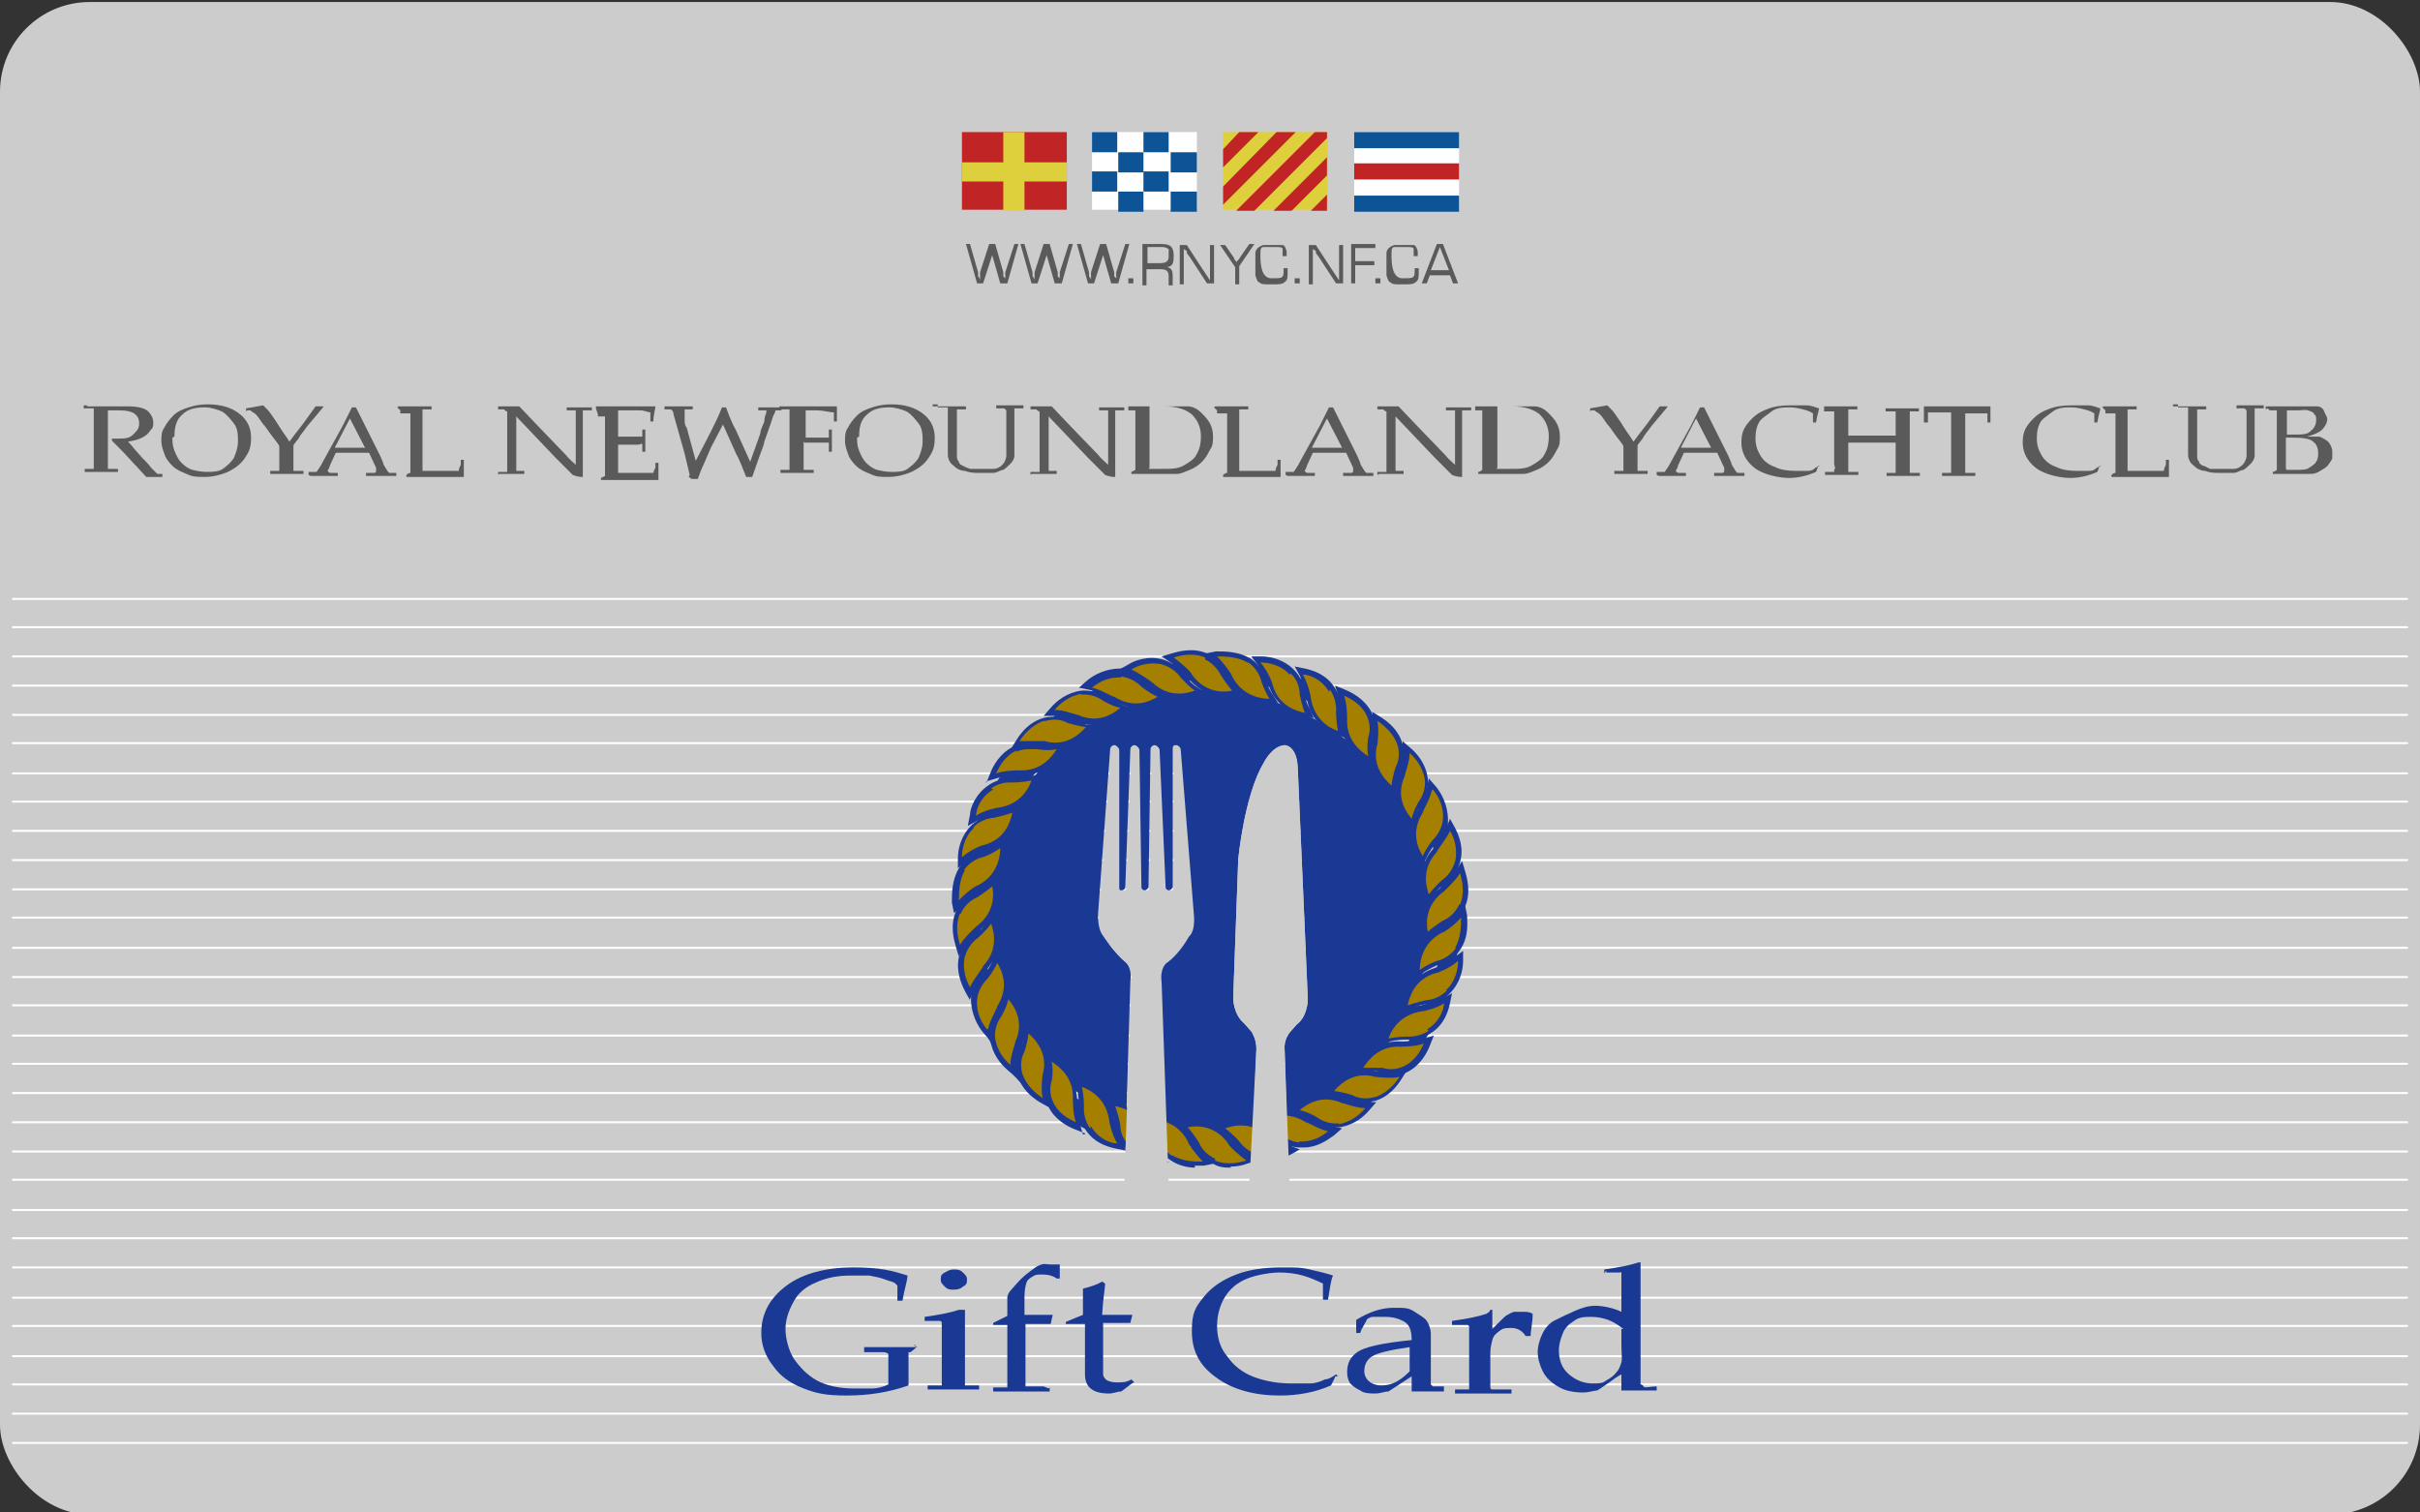 <?xml version="1.0" encoding="UTF-8"?>
<svg id="Layer_1" xmlns="http://www.w3.org/2000/svg" version="1.1" viewBox="0 0 240 150">
  <rect x="0" y="0" width="240" height="150" fill="#333333" stroke="none"/>
  <!-- Generator: Adobe Illustrator 29.8.2, SVG Export Plug-In . SVG Version: 2.1.1 Build 3)  -->
  <defs>
    <style>
      .st0 {
        fill: #5a5a5a;
      }

      .st1 {
        fill: #ded03c;
      }

      .st2 {
        fill: #1a3995;
      }

      .st3 {
        fill: #fff;
      }

      .st4 {
        fill: none;
      }

      .st5 {
        fill: #1b3994;
      }

      .st6 {
        fill: #a57f00;
      }

      .st7 {
        fill: #c02425;
      }

      .st8 {
        fill: #ccc;
      }

      .st9 {
        fill: #0d5496;
      }
    </style>
  </defs>
  <rect class="st8" y=".2" width="240" height="150" rx="8.9" ry="8.9"/>
  <rect class="st4" x="1.2" y=".2" width="237.6" height="149.6" rx="8.8" ry="8.8"/>
  <g>
    <path class="st0" d="M8.7,40.3h4c1,0,1.7.2,2,.5s.5.7.5,1.1,0,.5-.3.8c-.2.3-.4.5-.8.7s-.8.3-1.4.4c0,0,.3.3.6.7l.8.9c.3.3.6.6.9,1,.3.3.5.5.6.6h.5v.3h-1.6c-.3-.3-.7-.8-1.3-1.4-.7-.8-1.4-1.5-2.1-2.2v-.2h.5c.7,0,1.2,0,1.6-.4s.6-.6.6-1.1-.2-.8-.5-1-.8-.3-1.4-.3-.8,0-1.2,0v5.8h1v.3h-3.3v-.3h.9v-.2c0,0,0-.3,0-.7v-5.1h-1v-.3h.3Z"/>
    <path class="st0" d="M16,43.8c0-.5,0-1,.3-1.4.2-.4.5-.8.9-1.2s.9-.6,1.5-.8,1.2-.3,1.9-.3c1.3,0,2.3.3,3.1.9.8.6,1.2,1.4,1.2,2.4s-.2,1.4-.6,2-.9,1-1.7,1.4c-.7.3-1.5.5-2.3.5s-1.2,0-1.8-.3c-.5-.2-1-.4-1.4-.8s-.7-.8-.8-1.2c-.2-.5-.3-.9-.3-1.3ZM17.1,43.4c0,.4,0,.8.2,1.3s.4.9.7,1.2.7.6,1.1.7.9.2,1.4.2,1.2,0,1.6-.3.8-.6,1.1-1.1c.2-.5.4-1,.4-1.6s0-1.3-.4-1.8-.7-.9-1.2-1.2c-.5-.2-1.1-.4-1.7-.4-1,0-1.7.2-2.2.7-.6.5-.8,1.2-.8,2.2h0Z"/>
    <path class="st0" d="M24.4,40.8h0v-.3h0l1.7-.3c0,0,.2.2.3.3s.3.3.5.6.5.7.8,1.2.7,1,1,1.5l.6-.8.7-.9,1.3-1.8h.8c-.2.3-.5.6-.9,1.1s-.7.8-.9,1.1-.5.6-.7,1c-.3.4-.5.6-.5.7v2.5h1v.3h-3.3v-.3h.9v-2.4c0-.2-.4-.6-.9-1.3l-.5-.7c-.2-.2-.4-.5-.6-.8s-.4-.5-.6-.6-.2-.2-.3-.2h-.6.3Z"/>
    <path class="st0" d="M30.6,47.1h0v-.3h.6c0,0,.2,0,.2,0s.2-.3.4-.6l.6-1.1,1.6-2.9c.3-.6.6-1.2.9-1.8h.4l2.4,4.8.3.7c0,.2.2.4.3.6s.2.3.3.4h.7v.3h-3v-.3h.8c0,0,.2,0,.2-.2v-.3l-.7-1.5h-3.3l-.6,1.3c0,.2-.2.4-.2.5s0,0,.2.2h.8v.3h-2.7ZM33.3,44.4h2.9l-1.5-2.9-1.5,2.9Z"/>
    <path class="st0" d="M39.5,40.3h3.3v.3h-.9s0,0,0,.3v5.8h2.9c.2,0,.5,0,.7,0,0,0,0-.3.2-.6,0-.3,0-.5,0-.5h.3v1.7h-5.7v-.2h0c.2-.2.4-.2.4-.2v-5.9h-1v-.3l-.3-.3Z"/>
    <path class="st0" d="M49.4,47.1h0v-.3h.9v-5.6c0-.2,0-.3,0-.4,0,0-.2,0-.3-.2h-.6v-.3h2.1l1.9,2,2.7,2.8c.3.4.7.7,1,1v-5.2c0,0,0-.2,0-.2h-.9v-.3h2.5v.3h-.6c0,0-.2,0-.3,0v6.6c-.2,0-.5,0-1-.2l-.4-.4-1.3-1.3-3.9-4.1v5.4h.8v.3h-1c-.5,0-1.1,0-1.5,0Z"/>
    <path class="st0" d="M59.1,40.3h5.9c0,.3-.2.8-.2,1.5h-.3v-.9c-.2,0-.6-.2-1-.2h-2.2v2.6h2.4v-.7h.3v2.2h-.3v-.7h0c0-.2-.2,0-.4,0h-2v2.8h2.8c.2,0,.5,0,.7,0,0,0,0-.2.2-.5,0-.3,0-.4,0-.5h.3c0,.2,0,.4,0,.8v.9h-5.7v-.2h0l.4-.2v-5.9h0q0,0,0,0h-.7v-.2l-.2-.6Z"/>
    <path class="st0" d="M68.4,47.1l-.5-2.1-1.1-3.9c0-.3-.2-.5-.3-.5s-.3,0-.6,0h0v-.3h2.8v.3h-.8s0,0,0,.2,0,.3,0,.7c0,.4,0,.7.2.9l.9,3.3,1.5-2.9c.4-.8.8-1.6,1.1-2.4h.4c.3.8.6,1.6,1,2.3l1.4,3.1,1-2.8c0-.3.2-.7.4-1.2,0-.5.2-.8.2-.9s0,0,0-.2h-.8v-.3h2.3v.3h-.4s0,0-.2,0c0,0,0,.2-.2.5l-.3.9-.6,1.7c0,.2-.2.7-.5,1.5l-.7,2h-.6c-.4-1-.7-1.8-1-2.3l-1.3-2.9-1.2,2.3-.6,1.4c-.2.4-.3.7-.4.9l-.3.8h-.6l-.3-.2Z"/>
    <path class="st0" d="M79.7,43.8v2.8h1v.3h-3.3v-.3h.9v-.2c0,0,0-.3,0-.7v-5.1h-1v-.3h5.7c0,.2,0,.4,0,.6v.9h-.3v-.9c-.4,0-1-.2-1.7-.2h-1.1v2.7h2.3v-.8h.3v2.2h-.3v-.9s0,0,0,0h-2.4Z"/>
    <path class="st0" d="M83.8,43.8c0-.5,0-1,.3-1.4.2-.4.5-.8.9-1.2s.9-.6,1.5-.8,1.2-.3,1.9-.3c1.3,0,2.3.3,3.1.9.8.6,1.2,1.4,1.2,2.4s-.2,1.4-.6,2-.9,1-1.7,1.4c-.7.3-1.5.5-2.3.5s-1.2,0-1.8-.3c-.5-.2-1-.4-1.4-.8s-.7-.8-.8-1.2c-.2-.5-.3-.9-.3-1.3ZM85,43.4c0,.4,0,.8.2,1.3s.4.9.7,1.2.7.6,1.1.7.9.2,1.4.2,1.2,0,1.6-.3.8-.6,1.1-1.1c.2-.5.4-1,.4-1.6s0-1.3-.4-1.8-.7-.9-1.2-1.2c-.5-.2-1.1-.4-1.7-.4-1,0-1.7.2-2.2.7-.6.5-.8,1.2-.8,2.2h0Z"/>
    <path class="st0" d="M92.5,40.3h3.3v.3h-.9s0,0,0,.3v4.3c0,.2,0,.4.2.6,0,.2.2.3.4.4s.4.2.7.3c.3,0,.7,0,1.1,0s.8,0,1.2,0c.4,0,.7-.2.9-.4.2-.2.3-.4.4-.8v-4.6c0,0,0,0-.2-.2h-.8v-.3h2.7v.3h-.9v.2c0,0,0,.3,0,.6v3.9c0,.3-.2.6-.4.8-.2.2-.4.4-.7.6-.3,0-.6.3-1,.3s-.8,0-1.3,0-1,0-1.5-.2c-.4,0-.8-.2-1-.4s-.4-.3-.5-.5-.2-.4-.2-.7v-4.7h-1v-.3h-.5Z"/>
    <path class="st0" d="M102.2,47.1h0v-.3h.9v-5.6c0-.2,0-.3,0-.4,0,0-.2,0-.3-.2h-.6v-.3h2.1l1.9,2,2.7,2.8c.3.4.7.7,1,1v-5.2c0,0,0-.2,0-.2h-.9v-.3h2.5v.3h-.6c0,0-.2,0-.3,0v6.6c-.2,0-.5,0-1-.2l-.4-.4-1.3-1.3-3.9-4.1v5.4h.8v.3h-1c-.5,0-1.1,0-1.5,0Z"/>
    <path class="st0" d="M111.8,40.3h4.1c.8,0,1.4,0,1.9,0s1,.3,1.3.6.7.7.9,1.1.3.8.3,1.3,0,.9-.3,1.3c-.2.4-.4.8-.8,1.2-.3.3-.7.6-1.2.8s-.9.4-1.3.4-.9,0-1.3,0h-3.2v-.2h0l.4-.2v-5.9h0q0,0,0,0h-.7v-.4ZM113.9,46.5h1.4c.9,0,1.6,0,2.2-.4.5-.3,1-.6,1.2-1.1.3-.5.4-1.1.4-1.7,0-.9-.3-1.6-.9-2.2-.6-.5-1.5-.8-2.7-.8h-1.5v6.1Z"/>
    <path class="st0" d="M120.5,40.3h3.3v.3h-.9s0,0,0,.3v5.8h2.9c.2,0,.5,0,.7,0,0,0,0-.3.2-.6,0-.3,0-.5,0-.5h.3v1.7h-5.7v-.2h0c.2-.2.4-.2.4-.2v-5.9h-1v-.3l-.3-.3Z"/>
    <path class="st0" d="M127.5,47.1h0v-.3h.6c0,0,.2,0,.2,0s.2-.3.4-.6l.6-1.1,1.6-2.9c.3-.6.6-1.2.9-1.8h.4l2.4,4.8.3.7c0,.2.2.4.3.6s.2.3.3.4h.7v.3h-3v-.3h.8c0,0,.2,0,.2-.2v-.3l-.7-1.5h-3.3l-.6,1.3c0,.2-.2.4-.2.5s0,0,.2.2h.8v.3h-2.7ZM130.2,44.4h2.9l-1.5-2.9-1.5,2.9Z"/>
    <path class="st0" d="M136.6,47.1h0v-.3h.9v-5.6c0-.2,0-.3,0-.4,0,0-.2,0-.3-.2h-.6v-.3h2.1l1.9,2,2.7,2.8c.3.4.7.7,1,1v-5.2c0,0,0-.2,0-.2h-.9v-.3h2.5v.3h-.6c0,0-.2,0-.3,0v6.6c-.2,0-.5,0-1-.2l-.4-.4-1.3-1.3-3.9-4.1v5.4h.8v.3h-2.4,0Z"/>
    <path class="st0" d="M146.2,40.3h4.1c.8,0,1.4,0,1.9,0s1,.3,1.3.6.7.7.9,1.1.3.8.3,1.3,0,.9-.3,1.3c-.2.4-.4.8-.8,1.2-.3.3-.7.6-1.2.8s-.9.4-1.3.4-.9,0-1.3,0h-3.2v-.2h0c.2,0,.4-.2.4-.2v-5.9h0q0,0,0,0h-.7v-.4ZM148.4,46.5h1.4c.9,0,1.6,0,2.2-.4.5-.3,1-.6,1.2-1.1.3-.5.4-1.1.4-1.7,0-.9-.3-1.6-.9-2.2-.6-.5-1.5-.8-2.7-.8h-1.5v6.1Z"/>
    <path class="st0" d="M157.7,40.8h0v-.3h0l1.7-.3c0,0,.2.2.3.3s.3.3.5.6.5.7.8,1.2.7,1,1,1.5l.6-.8.7-.9,1.3-1.8h.8c-.2.3-.5.6-.9,1.1s-.7.8-.9,1.1-.5.6-.7,1c-.3.4-.5.6-.5.7v2.5h1v.3h-3.3v-.3h.9v-2.4c0-.2-.4-.6-.9-1.3l-.5-.7c-.2-.2-.4-.5-.6-.8-.2-.3-.4-.5-.6-.6s-.2-.2-.3-.2h-.6.3Z"/>
    <path class="st0" d="M164.3,47.1h0v-.3h.6c0,0,.2,0,.2,0s.2-.3.4-.6l.6-1.1,1.6-2.9c.3-.6.6-1.2.9-1.8h.4l2.4,4.8.3.7c0,.2.2.4.3.6s.2.3.3.4h.7v.3h-3v-.3h.8c0,0,.2,0,.2-.2v-.3l-.7-1.5h-3.3l-.6,1.3c0,.2-.2.4-.2.5s0,0,.2.2h.8v.3h-2.7ZM166.8,44.4h2.9l-1.5-2.9-1.5,2.9Z"/>
    <path class="st0" d="M180.3,46.3l-.2.5c-.9.4-1.8.6-2.7.6s-2.5-.3-3.4-1-1.3-1.6-1.3-2.5.2-1.4.7-2,1-1,1.8-1.3c.7-.3,1.5-.4,2.3-.4s1,0,1.6,0,.9.2,1.3.3h0c0,.2-.2.7-.3,1.4h-.3v-.9c-.3-.2-.6-.3-1-.4s-.8-.2-1.3-.2-1.3,0-1.8.4-.9.6-1.2,1c-.3.5-.4,1-.4,1.7s.2,1.2.5,1.7.8.9,1.4,1.1c.6.3,1.3.4,2.1.4h1c.3,0,.6,0,.8-.2s.4-.2.6-.3h0-.2Z"/>
    <path class="st0" d="M180.9,40.3h3.3v.3h-.9s0,0,0,.3v2.3h4.7v-2.4h-1v-.3h3.3v.3h-.9s0,0,0,.3v5.8h1v.3h-3.3v-.3h.9v-.2c0,0,0-.3,0-.7v-2.1h-4.7v2.9h1v.3h-3.3v-.3h.9v-.2c.2-.2,0-.3,0-.7v-5.1h-1v-.3h0v-.3Z"/>
    <path class="st0" d="M197.4,40.3h0v1.6h-.3v-.9h0c0,0-.2,0-.4,0h-1.8v5.9h1v.3h-3.3v-.3h.9v-.2c0,0,0-.3,0-.7v-5.1h-1.8c-.2,0-.4,0-.5,0,0,0,0,.2,0,.5v.5h-.4v-1.6h6.6,0Z"/>
    <path class="st0" d="M208.2,46.3l-.2.5c-.9.4-1.8.6-2.7.6s-2.5-.3-3.4-1-1.3-1.6-1.3-2.5.2-1.4.7-2,1-1,1.8-1.3c.7-.3,1.5-.4,2.3-.4s1,0,1.6,0,.9.2,1.3.3h0c0,.2-.2.7-.3,1.4h-.3v-.9c-.3-.2-.6-.3-1-.4s-.8-.2-1.3-.2-1.3,0-1.8.4-.9.6-1.2,1c-.3.5-.4,1-.4,1.7s.2,1.2.5,1.7.8.9,1.4,1.1c.6.3,1.3.4,2.1.4h1c.3,0,.6,0,.8-.2s.4-.2.6-.3h0-.2Z"/>
    <path class="st0" d="M208.6,40.3h3.3v.3h-.9s0,0,0,.3v5.8h2.9c.2,0,.5,0,.7,0,0,0,0-.3.2-.6,0-.3,0-.5,0-.5h.3v1.7h-5.7v-.2h0c.2-.2.4-.2.4-.2v-5.9h-1v-.3l-.3-.3Z"/>
    <path class="st0" d="M215.5,40.3h3.3v.3h-.9s0,0,0,.3v4.3c0,.2,0,.4.2.6,0,.2.2.3.4.4.2,0,.4.2.7.3.3,0,.7,0,1.1,0s.8,0,1.2,0,.7-.2.9-.4.3-.4.4-.8v-4.6c0,0,0,0-.2-.2h-.8v-.3h2.7v.3h-.9v.2c0,0,0,.3,0,.6v3.9c0,.3-.2.6-.4.8s-.4.4-.7.6c-.3,0-.6.3-1,.3s-.8,0-1.3,0-1,0-1.5-.2c-.4,0-.8-.2-1-.4s-.4-.3-.5-.5-.2-.4-.2-.7v-4.7h-1v-.3h-.5Z"/>
    <path class="st0" d="M224.7,40.6h0v-.3h3.8c.5,0,1,0,1.3,0,.3,0,.6.2.7.5s.3.5.3.8-.2.7-.5,1-.8.5-1.5.7c.4,0,.8,0,1.1,0,.3,0,.5.2.7.3s.4.3.5.5.2.4.2.7,0,.4,0,.6c0,.2-.2.4-.4.7s-.5.4-.8.6c-.3.2-.6.3-.9.3s-.7,0-1.2,0h-2.6v-.2h0c.2,0,.4-.2.4-.2v-5.9h0q0,0,0,0h-.7l-.2-.2ZM226.8,43.1h.7c.8,0,1.4,0,1.7-.4.3-.2.5-.6.5-1s0-.5-.2-.6c0-.2-.3-.3-.6-.4s-.6,0-1.1,0h-1v2.3h0ZM226.8,46.6h.9c.6,0,1,0,1.3-.2s.6-.4.7-.6c.2-.3.2-.6.2-.9,0-.5-.2-.9-.5-1.1-.3-.3-1-.4-2.1-.4s-.4,0-.6,0v3.1h0Z"/>
  </g>
  <g>
    <g>
      <path class="st0" d="M99.8,28.1h-.6l-.8-2.8c0-.3,0-.4,0-.5v-.3h0v.8l-.9,2.8h-.6l-1.1-3.9h.4l.8,2.8v.4c0,0,.2.2.2.4h0v-.8c0,0,.9-2.8.9-2.8h.6l.8,2.8v.4c0,0,.2.2.2.2v.2h0v-.4c0,0,0-.4,0-.4,0,0,.9-2.8.9-2.8h.4l-1.1,3.9h0Z"/>
      <path class="st0" d="M105.2,28.1h-.6l-.8-2.8c0-.3,0-.4,0-.5v-.3h0v.8l-.9,2.8h-.6l-1.1-3.9h.4l.8,2.8v.4c0,0,.2.2.2.4h0v-.8c0,0,.9-2.8.9-2.8h.6l.8,2.8v.4c0,0,.2.2.2.2v.2h0v-.4c0,0,0-.4,0-.4,0,0,.9-2.8.9-2.8h.4l-1.1,3.9h0Z"/>
      <path class="st0" d="M110.8,28.1h-.6l-.8-2.8c0-.3,0-.4,0-.5v-.3h0v.8l-.9,2.8h-.6l-1.1-3.9h.4l.8,2.8v.4c0,0,.2.2.2.4h0v-.8c0,0,.9-2.8.9-2.8h.6l.8,2.8v.4c0,0,.2.2.2.2v.2h0v-.4c0,0,0-.4,0-.4,0,0,.9-2.8.9-2.8h.4l-1.1,3.9h0Z"/>
      <path class="st0" d="M112.4,28.1h-.5v-.5h.5v.5Z"/>
      <path class="st0" d="M113.3,24.2h1.9c.9,0,1.2.3,1.2,1.2s-.2,1-.7,1.1h0c.4,0,.6.3.6.8v1h-.4v-.9c0-.5-.2-.7-.8-.7h-1.4v1.6h-.4v-3.9h0ZM115,26.1c.7,0,.9-.2.9-.7s0-.6,0-.7c0,0-.3-.2-.6-.2h-1.5v1.6s1.3,0,1.3,0Z"/>
      <path class="st0" d="M120.4,28.1h-.7l-1.7-2.6-.3-.4v-.2c0,0-.3-.2-.3-.2h0v3.5h-.4v-3.9h.7l1.5,2.3.4.6.2.3.2.3h0v-3.5h.4v3.9h0Z"/>
      <path class="st0" d="M122.9,26.5v1.7h-.4v-1.7l-1.5-2.2h.5l.9,1.3c0,.2.2.3.2.3,0,0,0,0,0,.2h0s0-.2.2-.3l.2-.3.9-1.3h.5l-1.5,2.2h0Z"/>
      <path class="st0" d="M127.7,26.8c0,.7,0,.9-.2,1.1-.2.2-.4.3-1,.3h-.6c-.6,0-.8,0-1-.2-.2,0-.3-.4-.4-.7v-2.2c0-.4.4-.7.8-.8h1c.5,0,.7,0,.9,0s.3.3.4.6v.5h-.4v-.7c0-.2-.3-.2-.8-.2h-1.1c-.3,0-.3.3-.3.9q0,2.2,1.1,2.2c1.1,0,1.2,0,1.2-.8v-.2h.4Z"/>
      <path class="st0" d="M128.9,28.1h-.5v-.5h.5v.5Z"/>
      <path class="st0" d="M133.2,28.1h-.7l-1.7-2.6-.3-.4v-.2c0,0-.3-.2-.3-.2h0v3.5h-.4v-3.9h.7l1.5,2.3.4.6.2.3.2.3h0v-3.5h.4v3.9h0Z"/>
      <path class="st0" d="M134.4,25.9h1.9v.4h-1.9v1.8h-.4v-3.9h2.4v.4h-2v1.4h0Z"/>
      <path class="st0" d="M136.9,28.1h-.5v-.5h.5v.5Z"/>
      <path class="st0" d="M140.7,26.8c0,.7,0,.9-.2,1.1-.2.2-.4.3-1,.3h-.6c-.6,0-.8,0-1-.2-.2,0-.3-.4-.4-.7v-2.2c0-.4.4-.7.8-.8h1c.5,0,.7,0,.9,0s.3.3.4.6v.5h-.4v-.7c0-.2-.3-.2-.8-.2h-1.1c-.3,0-.3.3-.3.9q0,2.2,1.1,2.2c1.1,0,1.2,0,1.2-.8v-.2h.4Z"/>
      <path class="st0" d="M141.8,27.3l-.3.8h-.5l1.5-3.9h.6l1.5,3.9h-.5l-.3-.8h-2ZM142.8,24.5l-.9,2.3h1.8l-.9-2.3h0Z"/>
    </g>
    <g>
      <rect class="st3" x="134.3" y="13.1" width="10.4" height="7.7"/>
      <rect class="st1" x="121.3" y="13.1" width="10.4" height="7.7"/>
      <rect class="st7" x="95.4" y="13.1" width="10.4" height="7.7"/>
      <rect class="st3" x="108.3" y="13.1" width="10.4" height="7.7"/>
      <g>
        <rect class="st9" x="108.3" y="13.1" width="2.5" height="2"/>
        <rect class="st9" x="108.3" y="17" width="2.5" height="2"/>
        <rect class="st9" x="110.9" y="19" width="2.5" height="2"/>
        <rect class="st9" x="113.4" y="13.1" width="2.5" height="2"/>
        <rect class="st9" x="110.9" y="15.1" width="2.5" height="2"/>
        <rect class="st9" x="116.1" y="15.1" width="2.6" height="2"/>
        <rect class="st9" x="113.4" y="17" width="2.5" height="2"/>
        <rect class="st9" x="116.1" y="19" width="2.6" height="2"/>
      </g>
      <rect class="st1" x="95.4" y="16.1" width="10.4" height="1.9"/>
      <rect class="st7" x="134.3" y="16.2" width="10.4" height="1.6"/>
      <rect class="st9" x="134.3" y="13.1" width="10.4" height="1.6"/>
      <rect class="st9" x="134.3" y="19.4" width="10.4" height="1.6"/>
      <rect class="st1" x="99.5" y="13.1" width="2.1" height="7.8"/>
      <g>
        <polygon class="st7" points="128.1 20.9 131.6 17.4 131.6 15.6 126.3 20.9 128.1 20.9"/>
        <polygon class="st7" points="122.6 20.9 124.4 20.9 131.6 13.7 131.6 13.1 130.4 13.1 122.6 20.9"/>
        <polygon class="st7" points="128.5 13.1 126.6 13.1 121.3 18.5 121.3 20.3 128.5 13.1"/>
        <polygon class="st7" points="130 20.9 131.6 20.9 131.6 19.3 130 20.9"/>
        <polygon class="st7" points="124.8 13.1 122.9 13.1 121.3 14.8 121.3 16.6 124.8 13.1"/>
      </g>
    </g>
  </g>
  <rect class="st3" x="1.2" y="59.3" width="237.6" height=".2"/>
  <rect class="st3" x="1.2" y="62.1" width="237.6" height=".2"/>
  <rect class="st3" x="1.2" y="65" width="237.6" height=".2"/>
  <rect class="st3" x="1.2" y="67.9" width="237.6" height=".2"/>
  <rect class="st3" x="1.2" y="70.8" width="237.6" height=".2"/>
  <rect class="st3" x="1.2" y="73.6" width="237.6" height=".2"/>
  <rect class="st3" x="1.2" y="76.6" width="237.6" height=".2"/>
  <rect class="st3" x="1.2" y="79.4" width="237.6" height=".2"/>
  <rect class="st3" x="1.2" y="82.3" width="237.6" height=".2"/>
  <rect class="st3" x="1.2" y="85.2" width="237.6" height=".2"/>
  <rect class="st3" x="1.2" y="88.1" width="237.6" height=".2"/>
  <rect class="st3" x="1.2" y="90.9" width="237.6" height=".2"/>
  <rect class="st3" x="1.2" y="93.9" width="237.6" height=".2"/>
  <rect class="st3" x="1.2" y="96.8" width="237.6" height=".2"/>
  <rect class="st3" x="1.2" y="99.6" width="237.6" height=".2"/>
  <rect class="st3" x="1.2" y="102.6" width="237.6" height=".2"/>
  <rect class="st3" x="1.2" y="105.4" width="237.6" height=".2"/>
  <rect class="st3" x="1.2" y="108.3" width="237.6" height=".2"/>
  <rect class="st3" x="1.2" y="111.2" width="237.6" height=".2"/>
  <rect class="st3" x="1.2" y="114.1" width="237.6" height=".2"/>
  <rect class="st3" x="1.2" y="116.9" width="237.6" height=".2"/>
  <rect class="st3" x="1.2" y="119.9" width="237.6" height=".2"/>
  <rect class="st3" x="1.2" y="122.7" width="237.6" height=".2"/>
  <rect class="st3" x="1.2" y="125.6" width="237.6" height=".2"/>
  <rect class="st3" x="1.2" y="128.6" width="237.6" height=".2"/>
  <rect class="st3" x="1.2" y="131.4" width="237.6" height=".2"/>
  <rect class="st3" x="1.2" y="134.4" width="237.6" height=".2"/>
  <rect class="st3" x="1.2" y="137.2" width="237.6" height=".2"/>
  <rect class="st3" x="1.2" y="140.1" width="237.6" height=".2"/>
  <rect class="st3" x="1.2" y="143" width="237.6" height=".2"/>
  <g>
    <path class="st2" d="M144.7,90.4c0-13.7-11-24.8-24.7-24.8s-24.7,11.1-24.7,24.8,6.8,19.8,16.4,23.3v-2.1c-8.4-3.3-14.5-11.6-14.5-21.3s10.3-22.9,22.9-22.9,22.9,10.3,22.9,22.9-6.3,18.4-15.2,21.5v2c10-3.2,17.1-12.5,17.1-23.6l-.2.2Z"/>
    <path class="st2" d="M120,113.2c-1.5,0-3-.2-4.4-.4v2c1.5.2,2.9.4,4.4.4s2.7,0,4.1-.3v-2c-1.3.2-2.6.4-4.1.4h0Z"/>
  </g>
  <path class="st2" d="M120,68.4c-12.1,0-22,9.9-22,22s5.7,17.1,13.7,20.3l.4-13.4c.2-1.4-.5-1.9-.5-1.9-1.2-1-2.2-2.6-2.2-2.6-.6-.7-.5-2.2-.5-2.2l1.2-16.3c0-.2.2-.4.4-.4s.4.2.4.4v13.6c0,.2,0,.4.3.4s.4-.2.4-.4l.5-13.6c0-.2.2-.4.4-.4s.4.2.4.4l.2,13.6c0,.2.2.4.4.4s.4-.2.4-.4l.2-13.6c0-.2.2-.4.4-.4s.4.2.4.4l.6,13.6c0,.2.2.4.4.4s.4-.2.4-.4v-13.6c0-.2,0-.4.3-.4s.4.2.4.4l1.3,16.3s.2,1.6-.5,2.2c0,0-.9,1.7-2.2,2.6,0,0-.7.5-.5,1.9l.5,14.6c1.5.3,2.9.5,4.5.5s2.8-.2,4.2-.4l.3-8c0-1-.5-1.7-.5-1.7l-.7-.8c-1.1-.9-1.1-2.5-1.1-2.5l.5-13.8s.6-6.3,2.5-9.5c0,0,.8-1.7,2.1-1.8,0,0,1.2,0,1.3,2.2l1,23s0,1.7-1.1,2.5l-.7.8s-.6.7-.5,1.7l.2,7c8.3-3.1,14.3-11.1,14.3-20.5,0-12.1-10-22-22.1-22l.3-.2Z"/>
  <g>
    <g>
      <path class="st6" d="M144.4,94h0s-.6,1-1.9,1.3h0s-.9.3-1.7.9c0-.9.3-2.7,2.2-3.7h0c.2,0,1.3-.8,1.9-1.5,0,.7,0,2-.6,3Z"/>
      <path class="st5" d="M140.4,97v-.9c0-.9.2-3,2.4-4.1.4-.3,1.3-.8,1.8-1.4l.7-.8.2,1c0,.7.2,2.1-.7,3.4h0c0,0-.7,1.2-2.2,1.5h0s-.8.3-1.5.8l-.8.5ZM144.6,92c-.6.5-1.1.8-1.2.9-1.3.6-1.8,1.6-1.9,2.3.5-.2.9-.4.9-.4,1.2-.3,1.6-1,1.7-1.1h0c.4-.6.6-1.3.6-1.8h0Z"/>
    </g>
    <g>
      <path class="st6" d="M144.7,89.7h0s-.4,1.1-1.6,1.6h0s-.8.5-1.5,1.1c-.2-.9-.2-2.7,1.6-4h0c0,0,1.1-1,1.6-1.8.2.7.5,1.9,0,3.1h0Z"/>
      <path class="st5" d="M141.3,93.4l-.2-.9c-.2-.9-.3-3,1.8-4.5,0,0,1-.9,1.5-1.7l.6-.9.3,1c.2.7.6,2.1,0,3.5h0c0,0-.5,1.3-1.9,1.9h0s-.7.4-1.4,1l-.7.7h0ZM144.5,87.7c-.5.5-.9.9-1.1,1.1-1.1.8-1.4,1.9-1.5,2.6.4-.3.8-.5.8-.5,1.1-.5,1.4-1.3,1.4-1.3h0c.3-.7.3-1.3.3-1.9h0Z"/>
    </g>
    <g>
      <path class="st6" d="M144.3,85.4h0s-.2,1.1-1.3,1.9h0s-.7.6-1.3,1.4c-.3-.9-.7-2.6.8-4.2h0c0-.2.9-1.2,1.3-2.1.4.6.8,1.8.5,3.1h0Z"/>
      <path class="st5" d="M141.6,89.7l-.3-.9c-.3-.8-.8-2.9.9-4.7,0,0,.9-1.1,1.2-1.9l.4-1,.5.9c.4.8.9,2,.5,3.4h0c0,0-.3,1.3-1.6,2.2,0,0-.7.5-1.2,1.3l-.5.8h0ZM143.8,83.4c-.4.6-.8,1.1-.9,1.2-1,1-1.1,2.1-1,2.9.4-.4.7-.6.7-.7,1-.7,1.2-1.5,1.2-1.6h0c.2-.8,0-1.4,0-1.9Z"/>
    </g>
    <g>
      <path class="st6" d="M142.1,78.3c.5.6,1.1,1.6,1,2.9h0s0,1.1-1,2.1h0s-.6.7-1,1.6c-.5-.8-1.2-2.4,0-4.3h0c0-.2.7-1.3.9-2.2h0Z"/>
      <path class="st5" d="M141.1,85.9l-.5-.8c-.4-.8-1.3-2.7,0-4.8,0,0,.7-1.2.9-2.1l.2-1,.7.8c.5.6,1.2,1.8,1.2,3.3s0,1.3-1.2,2.3h0s-.5.6-.9,1.4l-.4.9h0ZM142.2,79.4c-.3.7-.6,1.2-.6,1.4-.8,1.2-.7,2.2-.4,3,.3-.5.6-.8.6-.8.9-.8.9-1.7.9-1.8,0-.7,0-1.4-.4-1.9h0Z"/>
    </g>
    <g>
      <path class="st6" d="M139.7,74.6c.6.5,1.4,1.4,1.6,2.7h0s.2,1.1-.6,2.2h0s-.5.8-.7,1.7c-.6-.7-1.6-2.2-.7-4.2h0c0-.2.5-1.4.5-2.3h0Z"/>
      <path class="st5" d="M140,82.2l-.6-.7c-.6-.7-1.8-2.4-.8-4.8.2-.5.5-1.5.5-2.2v-1l.8.7c.6.5,1.5,1.5,1.7,3,0,0,.2,1.3-.7,2.5,0,0-.4.8-.7,1.6l-.3.9h0ZM140,75.8c0,.7-.4,1.4-.4,1.4-.6,1.3-.3,2.3,0,3,.2-.5.4-.8.4-.9.7-1,.6-1.9.6-1.9,0-.7-.4-1.3-.7-1.8h0Z"/>
    </g>
    <g>
      <path class="st6" d="M136.6,73.9h0c0-.2.2-1.5,0-2.4.6.4,1.6,1.2,2,2.4h0s.4,1.1-.2,2.2h0s-.3.9-.4,1.8c-.7-.6-2-2-1.4-4.1h0Z"/>
      <path class="st5" d="M138.4,78.9l-.7-.6c-.7-.6-2.2-2.1-1.6-4.5h0c0,0,.2-1.4,0-2.2v-1c0,0,.8.5.8.5.8.5,1.8,1.3,2.2,2.7,0,0,.4,1.3-.3,2.6h0s-.3.8-.4,1.7v.9h0ZM137.2,72.5c0,.7,0,1.3,0,1.5h0c-.3,1.4,0,2.3.6,3,0-.5.3-.9.3-.9.5-1.1.3-1.9.2-2-.2-.7-.6-1.2-1-1.6h0Z"/>
    </g>
    <g>
      <path class="st6" d="M135.5,70.9h0s.6,1,.2,2.2h0s-.2,1,0,1.9c-.8-.5-2.2-1.6-2.1-3.7h0c0-.2,0-1.5-.3-2.3.7.3,1.8.9,2.3,2.1h-.2Z"/>
      <path class="st5" d="M136.1,75.9l-.8-.5c-.8-.4-2.4-1.7-2.3-4.2,0,0,0-1.4-.3-2.2l-.3-1,1,.4c.7.3,1.9.9,2.6,2.2h0c0,0,.6,1.2.2,2.6,0,0-.2.9,0,1.7v.9h0ZM133.9,69.7c0,.7,0,1.3,0,1.5,0,1.4.5,2.2,1.1,2.8,0-.5,0-.9,0-1,.3-1.2,0-1.9,0-2h0c-.3-.7-.8-1.1-1.3-1.4h0Z"/>
    </g>
    <g>
      <path class="st6" d="M131.9,68.4h0s.7.9.6,2.2h0s0,1,.2,1.9c-.9-.3-2.4-1.2-2.7-3.3h0c0-.2-.3-1.5-.8-2.3.7,0,1.9.5,2.6,1.7h0Z"/>
      <path class="st5" d="M133.5,73.2l-.9-.3c-.8-.3-2.7-1.3-3-3.7,0,0-.3-1.4-.7-2.2l-.5-.9,1,.2c.9.2,2.1.6,2.9,1.8h0c0,0,.8,1.1.7,2.5,0,0,0,.9.2,1.7l.2.9h0ZM130.2,67.7c.2.7.4,1.3.4,1.5.2,1.4.9,2.2,1.6,2.6v-1c0-1.2-.4-1.9-.4-1.9h0c-.4-.6-1-1-1.5-1.2h0Z"/>
    </g>
    <g>
      <path class="st6" d="M128,66.8h0s.9.7.9,2.1h0s.2,1,.5,1.8c-.9-.2-2.6-.7-3.2-2.8h0c0-.2-.5-1.4-1.2-2.2.7,0,2,.2,2.9,1.2h0Z"/>
      <path class="st5" d="M130.3,71.2l-.9-.2c-.9-.2-2.9-.8-3.6-3.1,0,0-.5-1.3-1.1-2l-.6-.8h1c.9,0,2.2.3,3.2,1.3h0s1,.9,1.1,2.3c0,0,0,.8.5,1.6,0,0,.4.9.4.9ZM126.1,66.2c.3.6.6,1.2.6,1.4.4,1.3,1.3,2,2.1,2.2,0-.5-.2-.9-.2-.9,0-1.2-.7-1.8-.8-1.8h0c-.5-.5-1.1-.8-1.7-.9h0Z"/>
    </g>
    <g>
      <path class="st6" d="M123.8,65.7h0s1,.6,1.3,1.9h0s.3.9.8,1.7c-.9,0-2.7-.3-3.7-2.2h0c0-.2-.8-1.3-1.5-2,.7,0,2,0,3,.6h0Z"/>
      <path class="st5" d="M126.8,69.7h-.9c-.9,0-3-.2-4.1-2.4,0,0-.7-1.2-1.4-1.8l-.8-.7,1-.2c.9,0,2.2,0,3.4.7h0c0,0,1.2.7,1.5,2.2,0,0,.3.8.8,1.5l.5.8h0ZM121.9,65.5c.4.6.8,1.1.9,1.2.6,1.2,1.6,1.7,2.3,1.9-.2-.5-.4-.8-.4-.9-.3-1.2-1-1.6-1.1-1.7h0c-.6-.4-1.2-.6-1.8-.6h0Z"/>
    </g>
    <g>
      <path class="st6" d="M119.5,65.4h0s1,.4,1.6,1.6h0s.5.8,1.1,1.5c-.9.2-2.7.2-4-1.6h0c0-.2-1-1.1-1.8-1.7.7-.2,1.9-.5,3.1,0v.2Z"/>
      <path class="st5" d="M121.4,69c-1.1,0-2.4-.3-3.6-1.8,0,0-.9-1-1.7-1.5l-.9-.6,1-.3c.7-.2,2.1-.6,3.5,0h0s1.2.4,1.9,1.9h0s.4.7,1,1.4l.7.7-.9.2h-1ZM117.5,65.6l1.1,1.1c.8,1.1,1.9,1.4,2.6,1.5-.3-.4-.5-.8-.5-.8-.5-1.1-1.3-1.4-1.3-1.4h0c-.7-.3-1.3-.3-1.9-.3h0Z"/>
    </g>
    <g>
      <path class="st6" d="M115.2,65.9h0s1.1.2,1.9,1.3h0s.6.7,1.4,1.3c-.9.3-2.6.7-4.2-.8h0c0,0-1.2-.9-2.1-1.3.6-.4,1.8-.8,3.1-.5h0Z"/>
      <path class="st5" d="M116.9,69.2c-.9,0-2-.3-3-1.2,0,0-1.1-.9-1.9-1.2l-1-.4.9-.5c.6-.4,2-.9,3.4-.5h0c0,0,1.3.3,2.2,1.6h0s.5.7,1.3,1.2l.8.5-.9.3c-.4,0-1,.3-1.8.3h0ZM113.3,66.4c.6.4,1.1.8,1.2.9,1,1,2.1,1.1,2.9,1l-.7-.7c-.7-1-1.5-1.2-1.6-1.2h0c-.7-.2-1.3,0-1.9,0Z"/>
    </g>
    <g>
      <path class="st6" d="M111.1,67.1h0s1.1,0,2.1,1h0s.7.6,1.6,1c-.8.5-2.4,1.2-4.3,0h0c-.2,0-1.3-.7-2.2-.9.6-.5,1.6-1.1,2.9-1h0Z"/>
      <path class="st5" d="M112.5,70.1c-.8,0-1.6-.2-2.4-.8,0,0-1.2-.7-2.1-.9l-1-.2.8-.7c.7-.6,1.9-1.2,3.3-1.2h0c.4,0,1.5.2,2.3,1.2h0s.6.5,1.4.9l.8.4-.8.5c-.5.3-1.4.7-2.4.7h0ZM109.2,68c.7.3,1.2.6,1.4.6,1.2.8,2.2.7,3,.5-.5-.3-.8-.6-.8-.6-.8-.9-1.7-.9-1.8-.9h0c-.7,0-1.3,0-1.8.4h0Z"/>
    </g>
    <g>
      <path class="st6" d="M107.2,68.9h0s1.1-.2,2.2.6h0s.8.5,1.7.7c-.7.6-2.2,1.6-4.2.7h0c-.2,0-1.4-.5-2.3-.5.5-.6,1.4-1.4,2.7-1.6h0Z"/>
      <path class="st5" d="M108.5,71.9c-.6,0-1.2,0-1.8-.4-.5-.2-1.5-.5-2.2-.5h-1l.7-.8c.6-.7,1.6-1.5,3-1.7h0c0,0,1.3-.2,2.5.7,0,0,.8.4,1.6.7l.9.3-.7.6c-.5.4-1.6,1.2-2.9,1.2h-.2ZM105.5,70.1c.7,0,1.4.4,1.5.4,1.3.6,2.3.3,3,0-.5-.2-.8-.4-.9-.4-1-.7-1.9-.6-1.9-.6h0c-.7,0-1.3.4-1.7.7h0Z"/>
    </g>
    <g>
      <path class="st6" d="M103.7,71.5h0s1.1-.4,2.2.2h0s.9.3,1.8.4c-.6.7-2,2-4.1,1.4h0c0,0-.9,0-1.7,0h-.8c.4-.6,1.2-1.6,2.4-2h0Z"/>
      <path class="st5" d="M104.6,74.2c-.3,0-.7,0-1.1,0-.2,0-1.4-.2-2.2,0h-1c0,0,.5-.8.5-.8.5-.8,1.3-1.8,2.7-2.2h0c0,0,1.3-.4,2.6.3h0s.8.3,1.7.4h.9l-.6.8c-.5.6-1.7,1.7-3.4,1.7h0ZM102.3,72.9c.7,0,1.3,0,1.5,0,1.4.3,2.3,0,3-.6-.5,0-.9-.3-.9-.3-1.1-.5-1.9-.3-2-.2h0c-.7.2-1.2.6-1.6,1h0Z"/>
    </g>
    <g>
      <path class="st6" d="M100.7,74.6h0s.5-.3,1.3-.3.6,0,.9,0h0s.9.2,1.9,0c-.5.8-1.6,2.2-3.7,2.1h0c-.2,0-1.5,0-2.3.3.3-.7.9-1.8,2.1-2.3h0Z"/>
      <path class="st5" d="M97.8,77.7l.4-1c.3-.8,1-2,2.2-2.6h0s.6-.4,1.6-.4.7,0,1.1.2h0s.8.2,1.7,0h.9l-.5.7c-.4.8-1.7,2.4-4.2,2.3,0,0-1.4,0-2.2.3l-1,.3v.2ZM102,74.8c-.7,0-1.1.2-1.1.2h0c-.6.4-1.1.8-1.4,1.3.7,0,1.3,0,1.5,0,1.4,0,2.2-.5,2.8-1.1-.6,0-1,0-1,0-.3,0-.6,0-.9,0h0Z"/>
    </g>
    <g>
      <path class="st6" d="M98.3,78.2h0s.7-.6,1.8-.6.2,0,.4,0h0s.9,0,1.8-.2c-.3.9-1.2,2.4-3.3,2.7h0c-.2,0-1.5.3-2.2.8,0-.7.5-1.9,1.7-2.6h0Z"/>
      <path class="st5" d="M96,81.8l.2-1c0-.7.6-2.1,1.8-2.9h0s1-.8,2.5-.7c0,0,.9,0,1.7-.2l.9-.2-.3.9c-.3.8-1.3,2.7-3.7,3,0,0-1.4.3-2.2.7l-.9.5h0ZM100.2,78.1c-.9,0-1.5.5-1.5.5h0c-.6.5-.9,1-1.2,1.5.7-.2,1.3-.3,1.5-.4,1.4-.2,2.2-.9,2.6-1.6h-1.5Z"/>
    </g>
    <g>
      <path class="st6" d="M96.5,82.1h0s.7-.9,2.1-1h0s.9-.2,1.8-.5c-.2.9-.7,2.6-2.8,3.2h0c-.2,0-1.4.5-2.2,1.2,0-.7.2-2,1.2-2.9Z"/>
      <path class="st5" d="M95,86.1v-1c0-.9.3-2.2,1.3-3.2h0s.9-1,2.3-1.1c0,0,.8,0,1.6-.5l.9-.4-.2.9c-.2.9-.8,2.9-3.1,3.6,0,0-1.3.5-2,1.1,0,0-.8.6-.8.6ZM99.7,81.5c-.5,0-.9.2-.9.2-1.2,0-1.8.7-1.8.8h0c-.5.6-.8,1.1-.9,1.7.6-.3,1.2-.6,1.4-.6,1.3-.4,2-1.3,2.2-2.1h0Z"/>
    </g>
    <g>
      <path class="st6" d="M95.6,86.3h0s.6-1,1.9-1.3h0s.9-.3,1.7-.9c0,.9-.3,2.7-2.2,3.7h0c-.2,0-1.3.8-1.9,1.5,0-.7,0-2,.6-3Z"/>
      <path class="st5" d="M94.6,90.5l-.2-1c0-.9,0-2.2.7-3.4h0c0,0,.7-1.2,2.2-1.5,0,0,.8-.3,1.5-.8l.8-.5v.9c0,.9-.2,3-2.4,4.1,0,0-1.2.7-1.8,1.4l-.7.8ZM98.5,85.2c-.4.2-.8.4-.9.4-1.2.3-1.6,1.1-1.7,1.1h0c-.4.6-.6,1.3-.6,1.8.6-.4,1.1-.8,1.2-.9,1.3-.6,1.8-1.6,1.9-2.3h0Z"/>
    </g>
    <g>
      <path class="st6" d="M95.3,90.6h0s.4-1.1,1.6-1.6h0s.8-.5,1.5-1.1c.2.9.2,2.7-1.6,4h0c0,0-1.1,1-1.6,1.8-.2-.7-.5-1.9,0-3.1h0Z"/>
      <path class="st5" d="M95.1,94.9l-.3-1c-.2-.7-.6-2.1,0-3.5h0c0,0,.5-1.3,1.9-1.9h0s.7-.4,1.4-1l.7-.7.2.9c.2.9.3,3-1.8,4.5,0,0-1,.9-1.5,1.7l-.6.9h0ZM97.9,89c-.4.3-.8.5-.8.5-1.1.5-1.4,1.3-1.4,1.4h0c-.3.7-.3,1.3-.3,1.9l1.1-1.1c1.1-.8,1.4-1.9,1.5-2.6h0Z"/>
    </g>
    <g>
      <path class="st6" d="M95.7,94.9h0s.2-1.1,1.3-1.9h0s.7-.6,1.3-1.4c.3.9.7,2.6-.8,4.2h0c0,.2-.9,1.2-1.3,2.1-.4-.7-.8-1.8-.5-3.1h0Z"/>
      <path class="st5" d="M96.2,99.2l-.5-.9c-.4-.8-.9-2-.6-3.4h0c0,0,.3-1.3,1.6-2.2h0s.7-.5,1.2-1.3l.5-.8.3.9c.3.8.8,2.9-.9,4.7,0,0-.9,1.1-1.2,1.9l-.4,1h0ZM98,92.8l-.7.7c-1,.7-1.2,1.5-1.2,1.6h0c-.2.7,0,1.4,0,1.9.4-.6.8-1.1.9-1.2,1-1,1.1-2.1,1-2.9Z"/>
    </g>
    <g>
      <path class="st6" d="M97.9,102.1c-.5-.6-1.1-1.6-1-2.9h0s0-1.1,1-2.1h0s.6-.7,1-1.6c.5.8,1.2,2.4,0,4.3h0c0,.2-.7,1.3-.9,2.2h0Z"/>
      <path class="st5" d="M98.2,103.2l-.7-.8c-.5-.6-1.2-1.8-1.2-3.3s0-1.3,1.2-2.3h0s.5-.6.9-1.4l.4-.9.5.8c.4.8,1.3,2.7,0,4.8,0,0-.7,1.2-.9,2.1l-.2,1h0ZM98.8,96.6c-.3.5-.6.8-.6.8-.9.8-.9,1.7-.9,1.8,0,.7,0,1.4.4,1.9.3-.7.6-1.2.6-1.4.8-1.2.7-2.2.4-3h0Z"/>
    </g>
    <g>
      <path class="st6" d="M100.3,105.7c-.6-.5-1.4-1.4-1.6-2.7h0s-.2-1.1.6-2.2h0s.5-.8.7-1.7c.6.7,1.6,2.2.7,4.2h0c0,.2-.5,1.4-.5,2.3h0Z"/>
      <path class="st5" d="M100.7,106.8l-.8-.7c-.7-.6-1.5-1.6-1.7-3,0,0-.2-1.3.7-2.5,0,0,.4-.8.7-1.6l.3-.9.6.7c.6.7,1.8,2.4.8,4.8,0,0-.4,1.3-.5,2.2v1h0ZM100.2,100.1c-.2.4-.4.8-.4.9-.7,1-.6,1.9-.6,1.9,0,.7.4,1.3.7,1.8,0-.7.3-1.3.4-1.4.5-1.3.3-2.2,0-3h0Z"/>
    </g>
    <g>
      <path class="st6" d="M103.4,106.5h0c0,.2-.2,1.5,0,2.4-.6-.4-1.6-1.2-2-2.4h0s-.4-1.1.2-2.2h0s.3-.9.4-1.8c.7.6,2,2,1.4,4.1h0Z"/>
      <path class="st5" d="M104,109.8l-.9-.5c-.8-.5-1.8-1.3-2.2-2.7,0,0-.4-1.3.3-2.6h0s.3-.8.4-1.7v-.9l.8.6c.7.6,2.2,2.1,1.6,4.5h0c0,0-.2,1.4,0,2.2v1h0ZM102.3,103.5c0,.5-.3.9-.3.9-.5,1.1-.3,1.9-.2,2,.2.7.6,1.2,1,1.6,0-.7,0-1.3,0-1.5h0c.3-1.4,0-2.3-.6-3h0Z"/>
    </g>
    <g>
      <path class="st6" d="M104.5,109.4h0s-.6-1-.2-2.2h0s.2-.9,0-1.9c.8.5,2.2,1.6,2.1,3.7h0c0,.2,0,1.5.3,2.3-.7-.3-1.8-.9-2.3-2.1h0Z"/>
      <path class="st5" d="M107.6,112.4l-1-.4c-.8-.3-2-1-2.6-2.2h0s-.7-1.2-.2-2.6c0,0,.2-.8,0-1.7v-.9l.7.5c.8.4,2.4,1.8,2.3,4.2,0,0,0,1.4.3,2.2l.3,1h.2ZM104.8,106.3c0,.5,0,.9,0,1-.3,1.2,0,1.9,0,2h0c.3.7.8,1.1,1.3,1.4,0-.7,0-1.3,0-1.5,0-1.4-.5-2.2-1.1-2.8h0Z"/>
    </g>
    <g>
      <path class="st6" d="M108.1,111.9h0s-.7-.9-.6-2.2h0s0-1-.2-1.9c.9.3,2.4,1.2,2.7,3.3h0c0,.2.3,1.5.8,2.3-.7,0-1.9-.5-2.6-1.7h0Z"/>
      <path class="st5" d="M111.6,114.1l-1-.2c-.9-.2-2.1-.6-2.9-1.8h0c0,0-.8-1.1-.7-2.5,0,0,0-.9-.2-1.7l-.2-.9.9.3c.8.3,2.7,1.3,3,3.7,0,0,.3,1.4.7,2.2l.5.9h0ZM107.9,108.7v1c0,1.2.4,1.9.4,1.9h0c.4.6,1,1,1.5,1.2-.2-.7-.4-1.3-.4-1.5-.2-1.4-.9-2.2-1.6-2.6h0Z"/>
    </g>
    <g>
      <path class="st6" d="M112,113.6h0s-.9-.7-.9-2.1h0s-.2-1-.5-1.8c.9.2,2.6.7,3.2,2.8h0c0,.2.5,1.4,1.2,2.2-.7,0-2-.2-2.9-1.2h0Z"/>
      <path class="st5" d="M115.9,115.3h-1c-.9,0-2.2-.3-3.2-1.3h0s-1-.9-1.1-2.3c0,0,0-.8-.5-1.6l-.4-.9.9.2c.9.2,2.9.8,3.6,3.1,0,0,.5,1.3,1.1,2,0,0,.6.8.6.8ZM111.3,110.5c0,.5.2.9.2.9,0,1.2.7,1.8.8,1.8h0c.5.5,1.1.8,1.7.9-.3-.6-.6-1.2-.6-1.4-.4-1.3-1.3-2-2.1-2.2h0Z"/>
    </g>
    <g>
      <path class="st6" d="M116.2,114.6h0s-1-.6-1.3-1.9h0s-.3-.9-.8-1.7c.9,0,2.7.3,3.7,2.2h0c0,.2.8,1.3,1.5,2-.7,0-2,0-3-.6h0Z"/>
      <path class="st5" d="M118.5,115.8c-.7,0-1.7-.2-2.5-.8h0s-1.1-.6-1.5-2.2c0,0-.3-.8-.8-1.5l-.5-.8h.9c.9,0,3,.2,4.1,2.4,0,0,.7,1.2,1.4,1.8l.8.7-1,.2h-.9ZM115,111.7c.2.4.4.8.4.9.3,1.2,1,1.6,1.1,1.7h0c.6.4,1.2.6,1.8.6-.4-.6-.8-1.1-.9-1.2-.6-1.3-1.6-1.8-2.3-1.9h0Z"/>
    </g>
    <g>
      <path class="st6" d="M120.5,114.9h0s-1.1-.4-1.6-1.6h0s-.5-.8-1.1-1.5c.9-.2,2.7-.2,4,1.6h0c0,.2,1,1.1,1.8,1.7-.7.2-1.9.5-3.1,0v-.2Z"/>
      <path class="st5" d="M122.1,115.8c-.6,0-1.2,0-1.8-.4h0c0,0-1.2-.5-1.9-1.9,0,0-.4-.7-1-1.4l-.7-.7.9-.2c.9-.2,3-.3,4.5,1.8,0,0,.9,1,1.7,1.5l.9.6-1,.3c-.5.2-1.1.3-1.7.3h0ZM118.8,112.3c.3.4.5.8.5.8.5,1.1,1.3,1.4,1.4,1.4h0c.7.3,1.3.3,1.9.3l-1.1-1.1c-.8-1.1-1.9-1.4-2.6-1.5h0Z"/>
    </g>
    <g>
      <path class="st6" d="M124.8,114.5h0s-1.1-.2-1.9-1.3h0s-.6-.7-1.4-1.3c.9-.3,2.6-.7,4.2.8h0c0,0,1.2.9,2.1,1.3-.7.4-1.8.8-3.1.5h0Z"/>
      <path class="st5" d="M125.7,115.1c-.3,0-.7,0-1,0h0s-1.3-.2-2.2-1.6h0s-.5-.7-1.3-1.2l-.8-.5.9-.3c.8-.3,2.9-.8,4.7.9,0,0,1.1.9,1.9,1.2l1,.4-.9.5c-.5.3-1.4.7-2.4.7h0ZM122.6,112.2c.4.4.7.7.7.7.7,1,1.5,1.2,1.6,1.2h0c.7.2,1.3,0,1.9,0-.6-.4-1.1-.8-1.2-.9-1-1-2.1-1.1-2.9-1Z"/>
    </g>
    <g>
      <path class="st6" d="M128.9,113.3h0s-1.1,0-2.1-1h0s-.7-.6-1.6-1c.8-.5,2.4-1.2,4.3,0h0c.2,0,1.3.7,2.2.9-.6.5-1.6,1.1-2.9,1h0Z"/>
      <path class="st5" d="M129.1,113.8h-.2c-.2,0-1.4,0-2.3-1.2,0,0-.7-.6-1.4-.9l-.8-.4.8-.5c.8-.4,2.7-1.3,4.8,0,0,0,1.2.7,2.1.9l1,.2-.8.7c-.7.5-1.7,1.2-3,1.2h0ZM126.5,111.4c.4.3.7.5.8.6.8.9,1.7.9,1.8.9h0c.7,0,1.3,0,1.8-.4-.7-.3-1.2-.6-1.4-.6-1.2-.8-2.2-.7-3-.5h0Z"/>
    </g>
    <g>
      <path class="st6" d="M132.8,111.4h0s-1.1.2-2.2-.6h0s-.8-.5-1.7-.7c.7-.6,2.2-1.6,4.2-.7h0c.2,0,1.4.5,2.3.5-.5.6-1.4,1.4-2.7,1.6h0Z"/>
      <path class="st5" d="M132.5,111.9c-.5,0-1.3,0-2.2-.7,0,0-.8-.4-1.6-.7l-.9-.3.7-.6c.7-.6,2.4-1.8,4.8-.8.5.2,1.5.5,2.2.5h1l-.7.8c-.5.6-1.5,1.5-3,1.7h-.4,0ZM130,109.9c.4.2.8.4.9.4,1,.7,1.9.6,1.9.6h0c.7,0,1.3-.4,1.8-.7-.7,0-1.4-.4-1.5-.4-1.3-.5-2.2-.3-3,0h0Z"/>
    </g>
    <g>
      <path class="st6" d="M136.3,108.8h0s-1.1.4-2.2-.2h0s-.9-.3-1.8-.4c.6-.7,2-2,4.1-1.4h0c.2,0,1.5.2,2.4,0-.4.6-1.2,1.6-2.4,2h0Z"/>
      <path class="st5" d="M135.4,109.4c-.5,0-1.1,0-1.7-.4h0s-.8-.3-1.7-.4h-.9l.6-.8c.6-.7,2.1-2.2,4.6-1.6,0,0,1.3.2,2.2,0h1c0,0-.5.8-.5.8-.5.8-1.3,1.8-2.7,2.2h0s-.4,0-1,0h0ZM133.3,107.9c.5,0,.9.3.9.3,1.1.5,1.9.2,2,.2h0c.7-.2,1.2-.6,1.6-1-.7,0-1.4,0-1.5,0-1.4-.3-2.3,0-2.9.6Z"/>
    </g>
    <g>
      <path class="st6" d="M139.3,105.7h0s-1,.6-2.2.2h0s-.6,0-1.4,0-.3,0-.5,0c.5-.8,1.6-2.2,3.7-2.1h0c.2,0,1.5,0,2.3-.3-.3.7-.9,1.8-2.1,2.3h0Z"/>
      <path class="st5" d="M138,106.5c-.3,0-.7,0-1.1-.2,0,0-.8-.2-1.7,0h-.9l.5-.7c.4-.8,1.7-2.5,4.2-2.3,0,0,1.4,0,2.2-.3l1-.3-.4,1c-.3.8-1,2-2.2,2.6h0s-.6.4-1.6.4v-.2ZM136.1,105.3c.5,0,.9,0,1,0,1.2.3,1.9,0,2,0h0c.6-.3,1.1-.8,1.4-1.3-.7,0-1.3,0-1.5,0-1.4,0-2.2.5-2.8,1.1h0Z"/>
    </g>
    <g>
      <path class="st6" d="M141.7,102.2h0s-.9.7-2.2.6h0s-.9,0-1.8.2c.3-.9,1.2-2.4,3.3-2.7h0c.2,0,1.5-.3,2.2-.8,0,.7-.5,1.9-1.7,2.6h0Z"/>
      <path class="st5" d="M136.9,103.6l.3-.9c.3-.8,1.3-2.7,3.7-3,0,0,1.4-.3,2.2-.7l.9-.5-.2,1c-.2.9-.6,2.1-1.8,2.9h0s-1.1.8-2.5.7c-.2,0-.9,0-1.7.2l-.9.2h0ZM142.5,100.3c-.7.2-1.3.4-1.5.4-1.4.2-2.2.9-2.6,1.6h1c1.2,0,1.9-.4,1.9-.4h0c.6-.5.9-1,1.2-1.5h0Z"/>
    </g>
    <g>
      <path class="st6" d="M143.5,98.2h0s-.7.9-2.1,1h0s-.9.2-1.8.5c.2-.9.7-2.6,2.8-3.2h0c.2,0,1.4-.5,2.2-1.2,0,.7-.2,2-1.2,2.9h0Z"/>
      <path class="st5" d="M139,100.5l.2-.9c.2-.9.8-2.9,3.1-3.6,0,0,1.3-.5,2-1.1l.8-.6v1c0,.9-.3,2.2-1.3,3.2h0s-.8,1-2.3,1.1h0s-.8,0-1.6.5c0,0-.9.4-.9.4ZM144,96.2c-.6.3-1.2.6-1.4.6-1.3.4-2,1.3-2.2,2.1.5-.2.9-.2.9-.2,1.2,0,1.8-.7,1.8-.8h0c.5-.6.8-1.2.9-1.7h0Z"/>
    </g>
  </g>
  <g>
    <path class="st6" d="M144.4,94h0s-.6,1-1.9,1.3h0s-.9.3-1.7.9c0-.9.3-2.7,2.2-3.7h0c.2,0,1.3-.8,1.9-1.5,0,.7,0,2-.6,3Z"/>
    <path class="st6" d="M144.7,89.7h0s-.4,1.1-1.6,1.6h0s-.8.5-1.5,1.1c-.2-.9-.2-2.7,1.6-4h0c0,0,1.1-1,1.6-1.8.2.7.5,1.9,0,3.1h0Z"/>
    <path class="st6" d="M144.3,85.4h0s-.2,1.1-1.3,1.9h0s-.7.6-1.3,1.4c-.3-.9-.7-2.6.8-4.2h0c0-.2.9-1.2,1.3-2.1.4.6.8,1.8.5,3.1h0Z"/>
    <path class="st6" d="M142.1,78.3c.5.6,1.1,1.6,1,2.9h0s0,1.1-1,2.1h0s-.6.7-1,1.6c-.5-.8-1.2-2.4,0-4.3h0c0-.2.7-1.3.9-2.2h0Z"/>
    <path class="st6" d="M139.7,74.6c.6.5,1.4,1.4,1.6,2.7h0s.2,1.1-.6,2.2h0s-.5.8-.7,1.7c-.6-.7-1.6-2.2-.7-4.2h0c0-.2.5-1.4.5-2.3h0Z"/>
    <path class="st6" d="M136.6,73.9h0c0-.2.2-1.5,0-2.4.6.4,1.6,1.2,2,2.4h0s.4,1.1-.2,2.2h0s-.3.9-.4,1.8c-.7-.6-2-2-1.4-4.1h0Z"/>
    <path class="st6" d="M135.5,70.9h0s.6,1,.2,2.2h0s-.2,1,0,1.9c-.8-.5-2.2-1.6-2.1-3.7h0c0-.2,0-1.5-.3-2.3.7.3,1.8.9,2.3,2.1h-.2Z"/>
    <path class="st6" d="M131.9,68.4h0s.7.9.6,2.2h0s0,1,.2,1.9c-.9-.3-2.4-1.2-2.7-3.3h0c0-.2-.3-1.5-.8-2.3.7,0,1.9.5,2.6,1.7h0Z"/>
    <path class="st6" d="M128,66.8h0s.9.7.9,2.1h0s.2,1,.5,1.8c-.9-.2-2.6-.7-3.2-2.8h0c0-.2-.5-1.4-1.2-2.2.7,0,2,.2,2.9,1.2h0Z"/>
    <path class="st6" d="M123.8,65.7h0s1,.6,1.3,1.9h0s.3.9.8,1.7c-.9,0-2.7-.3-3.7-2.2h0c0-.2-.8-1.3-1.5-2,.7,0,2,0,3,.6h0Z"/>
    <path class="st6" d="M119.5,65.4h0s1,.4,1.6,1.6h0s.5.8,1.1,1.5c-.9.2-2.7.2-4-1.6h0c0-.2-1-1.1-1.8-1.7.7-.2,1.9-.5,3.1,0v.2Z"/>
    <path class="st6" d="M115.2,65.9h0s1.1.2,1.9,1.3h0s.6.7,1.4,1.3c-.9.3-2.6.7-4.2-.8h0c0,0-1.2-.9-2.1-1.3.6-.4,1.8-.8,3.1-.5h0Z"/>
    <path class="st6" d="M111.1,67.1h0s1.1,0,2.1,1h0s.7.6,1.6,1c-.8.5-2.4,1.2-4.3,0h0c-.2,0-1.3-.7-2.2-.9.6-.5,1.6-1.1,2.9-1h0Z"/>
    <path class="st6" d="M107.2,68.9h0s1.1-.2,2.2.6h0s.8.5,1.7.7c-.7.6-2.2,1.6-4.2.7h0c-.2,0-1.4-.5-2.3-.5.5-.6,1.4-1.4,2.7-1.6h0Z"/>
    <path class="st6" d="M103.7,71.5h0s1.1-.4,2.2.2h0s.9.3,1.8.4c-.6.7-2,2-4.1,1.4h0c0,0-.9,0-1.7,0h-.8c.4-.6,1.2-1.6,2.4-2h0Z"/>
    <path class="st6" d="M100.7,74.6h0s.5-.3,1.3-.3.6,0,.9,0h0s.9.2,1.9,0c-.5.8-1.6,2.2-3.7,2.1h0c-.2,0-1.5,0-2.3.3.3-.7.9-1.8,2.1-2.3h0Z"/>
    <path class="st6" d="M98.3,78.2h0s.7-.6,1.8-.6.2,0,.4,0h0s.9,0,1.8-.2c-.3.9-1.2,2.4-3.3,2.7h0c-.2,0-1.5.3-2.2.8,0-.7.5-1.9,1.7-2.6h0Z"/>
    <path class="st6" d="M96.5,82.1h0s.7-.9,2.1-1h0s.9-.2,1.8-.5c-.2.9-.7,2.6-2.8,3.2h0c-.2,0-1.4.5-2.2,1.2,0-.7.2-2,1.2-2.9Z"/>
    <path class="st6" d="M95.6,86.3h0s.6-1,1.9-1.3h0s.9-.3,1.7-.9c0,.9-.3,2.7-2.2,3.7h0c-.2,0-1.3.8-1.9,1.5,0-.7,0-2,.6-3Z"/>
    <path class="st6" d="M95.3,90.6h0s.4-1.1,1.6-1.6h0s.8-.5,1.5-1.1c.2.9.2,2.7-1.6,4h0c0,0-1.1,1-1.6,1.8-.2-.7-.5-1.9,0-3.1h0Z"/>
    <path class="st6" d="M95.7,94.9h0s.2-1.1,1.3-1.9h0s.7-.6,1.3-1.4c.3.9.7,2.6-.8,4.2h0c0,.2-.9,1.2-1.3,2.1-.4-.7-.8-1.8-.5-3.1h0Z"/>
    <path class="st6" d="M97.9,102.1c-.5-.6-1.1-1.6-1-2.9h0s0-1.1,1-2.1h0s.6-.7,1-1.6c.5.8,1.2,2.4,0,4.3h0c0,.2-.7,1.3-.9,2.2h0Z"/>
    <path class="st6" d="M100.3,105.7c-.6-.5-1.4-1.4-1.6-2.7h0s-.2-1.1.6-2.2h0s.5-.8.7-1.7c.6.7,1.6,2.2.7,4.2h0c0,.2-.5,1.4-.5,2.3h0Z"/>
    <path class="st6" d="M103.4,106.5h0c0,.2-.2,1.5,0,2.4-.6-.4-1.6-1.2-2-2.4h0s-.4-1.1.2-2.2h0s.3-.9.4-1.8c.7.6,2,2,1.4,4.1h0Z"/>
    <path class="st6" d="M104.5,109.4h0s-.6-1-.2-2.2h0s.2-.9,0-1.9c.8.5,2.2,1.6,2.1,3.7h0c0,.2,0,1.5.3,2.3-.7-.3-1.8-.9-2.3-2.1h0Z"/>
    <path class="st6" d="M108.1,111.9h0s-.7-.9-.6-2.2h0s0-1-.2-1.9c.9.3,2.4,1.2,2.7,3.3h0c0,.2.3,1.5.8,2.3-.7,0-1.9-.5-2.6-1.7h0Z"/>
    <path class="st6" d="M112,113.6h0s-.9-.7-.9-2.1h0s-.2-1-.5-1.8c.9.2,2.6.7,3.2,2.8h0c0,.2.5,1.4,1.2,2.2-.7,0-2-.2-2.9-1.2h0Z"/>
    <path class="st6" d="M116.2,114.6h0s-1-.6-1.3-1.9h0s-.3-.9-.8-1.7c.9,0,2.7.3,3.7,2.2h0c0,.2.8,1.3,1.5,2-.7,0-2,0-3-.6h0Z"/>
    <path class="st6" d="M120.5,114.9h0s-1.1-.4-1.6-1.6h0s-.5-.8-1.1-1.5c.9-.2,2.7-.2,4,1.6h0c0,.2,1,1.1,1.8,1.7-.7.2-1.9.5-3.1,0v-.2Z"/>
    <path class="st6" d="M124.8,114.5h0s-1.1-.2-1.9-1.3h0s-.6-.7-1.4-1.3c.9-.3,2.6-.7,4.2.8h0c0,0,1.2.9,2.1,1.3-.7.4-1.8.8-3.1.5h0Z"/>
    <path class="st6" d="M128.9,113.3h0s-1.1,0-2.1-1h0s-.7-.6-1.6-1c.8-.5,2.4-1.2,4.3,0h0c.2,0,1.3.7,2.2.9-.6.5-1.6,1.1-2.9,1h0Z"/>
    <path class="st6" d="M132.8,111.4h0s-1.1.2-2.2-.6h0s-.8-.5-1.7-.7c.7-.6,2.2-1.6,4.2-.7h0c.2,0,1.4.5,2.3.5-.5.6-1.4,1.4-2.7,1.6h0Z"/>
    <path class="st6" d="M136.3,108.8h0s-1.1.4-2.2-.2h0s-.9-.3-1.8-.4c.6-.7,2-2,4.1-1.4h0c.2,0,1.5.2,2.4,0-.4.6-1.2,1.6-2.4,2h0Z"/>
    <path class="st6" d="M139.3,105.7h0s-1,.6-2.2.2h0s-.6,0-1.4,0-.3,0-.5,0c.5-.8,1.6-2.2,3.7-2.1h0c.2,0,1.5,0,2.3-.3-.3.7-.9,1.8-2.1,2.3h0Z"/>
    <path class="st6" d="M141.7,102.2h0s-.9.7-2.2.6h0s-.9,0-1.8.2c.3-.9,1.2-2.4,3.3-2.7h0c.2,0,1.5-.3,2.2-.8,0,.7-.5,1.9-1.7,2.6h0Z"/>
    <path class="st6" d="M143.5,98.2h0s-.7.9-2.1,1h0s-.9.2-1.8.5c.2-.9.7-2.6,2.8-3.2h0c.2,0,1.4-.5,2.2-1.2,0,.7-.2,2-1.2,2.9h0Z"/>
  </g>
  <g>
    <path class="st2" d="M90.8,133.4v.3h0c0,0-.5.4-.5.4,0,0-.2,0-.2,0v1.6c0,.4,0,1.1,0,1.7h0c-2,.7-4,1-6.1,1s-3-.2-4.3-.7-2.3-1.2-3-2.2c-.8-1-1.2-2.1-1.2-3.3,0-2,.9-3.5,2.5-4.7s3.9-1.8,6.6-1.8,3.8.3,5.4.8h0c0,.5-.3,1.3-.5,2.5h-.5v-1.5s0,0-.2-.2-.5-.2-1-.4-1.1-.3-1.6-.4c-.5,0-1.1,0-1.8,0-1.3,0-2.4.2-3.5.7-1,.4-1.8,1.1-2.2,1.9-.5.9-.8,1.8-.8,2.7s.3,2.1.8,2.9c.6.9,1.4,1.7,2.3,2.2s2.2.8,3.6.8,1.2,0,1.9,0c.6,0,1.2-.2,1.6-.4v-2.1c0-.5,0-.8,0-.9s-.3-.2-.5-.2h-1.9v-.5h5.3l-.4-.2Z"/>
    <path class="st2" d="M95.5,129.9h.2c0,.9,0,1.9,0,2.9v4.3c0,0,0,.2,0,.3,0,0,0,0,.2,0h1.2v.4h-5.1v-.4h0c.7,0,1.1,0,1.2,0,0,0,.2,0,.2,0s0,0,0-.3v-5.9s0-.2-.2-.2h-1.5v-.4h0c1.4-.2,2.5-.4,3.4-.7h.3ZM94.6,125.9c.3,0,.6,0,.9.3s.4.4.4.7,0,.5-.4.7c-.2.2-.5.3-.9.3s-.6,0-.9-.3-.4-.4-.4-.7,0-.5.4-.7.5-.3.9-.3Z"/>
    <path class="st2" d="M104.1,137.6h0v.4h-5.6v-.4h0c.7,0,1.1,0,1.2,0,0,0,.2,0,.2,0,0,0,0,0,0-.3v-5.9h-1.4v-.2h0l1.4-.7v-1.8c0-.3.2-.6.4-.8s.5-.6.9-1,.8-.7,1.2-1,.6-.4.9-.5.5,0,.9,0,.6,0,.9,0v1.4h-.3c-.4-.3-.9-.4-1.4-.4s-.7,0-1,.2-.5.3-.6.6-.2.8-.2,1.4v1.8h2.8l-.2.9h-2.5v5.9c0,0,0,.2,0,.3,0,0,.2,0,.3,0h1.5l.5.2Z"/>
    <path class="st2" d="M105.7,131.3v-.2h0c.7-.3,1.2-.5,1.7-.7v-2.6c.8-.2,1.4-.4,1.9-.7l.3.2c0,.4-.2,1.4-.3,3.1h3l-.2.8h-2.7v5.1c0,.2.2.5.4.6s.5.2,1,.2.9,0,1.4-.3l.3.3c-.2,0-.6.4-1.3.9-.4,0-.8.2-1.2.2-1.6,0-2.4-.6-2.4-1.9s0-.9,0-1.2v-3.8h-1.8Z"/>
    <path class="st2" d="M132.4,136.6l-.4.8c-1.6.7-3.3,1-5.1,1-2.5,0-4.7-.6-6.3-1.8-1.7-1.2-2.4-2.7-2.4-4.6s.4-2.4,1.2-3.4,1.9-1.7,3.2-2.2,2.8-.7,4.5-.7,1.9,0,2.8.2,1.7.4,2.3.6h0c-.2.4-.3,1.2-.5,2.4h-.5v-1.6c-.6-.3-1.3-.6-2-.8s-1.5-.3-2.3-.3-2.2.2-3.2.6-1.7,1-2.2,1.8-.8,1.8-.8,2.9.3,2.2,1,3c.6.9,1.5,1.6,2.5,2s2.3.7,3.8.7,1.3,0,1.9,0,1.1-.2,1.5-.4c.4,0,.8-.3,1.1-.5l.2.2h-.3Z"/>
    <path class="st2" d="M134.9,132.2h-.4v-1.3c1.3-.8,2.5-1.2,3.7-1.2s1.5,0,2.1.4,1,.6,1.2.9.4.8.4,1.3v5l.2.2h1.1v.5h-3.2v-1.5l-2.3,1.5c-.4,0-.8.2-1.3.2s-1.1,0-1.5-.3c-.4-.2-.7-.4-1-.7-.2-.3-.3-.7-.3-1.1,0-.9.3-1.5,1-2s2.4-.9,5.4-1.2c0-.9-.2-1.5-.7-1.8s-1.1-.5-1.9-.5-.8,0-1.2,0-.5.2-.6.2c0,0-.2.4-.6,1.1h0ZM139.8,133.6c-2.1.3-3.2.6-3.7.9-.5.3-.8.8-.8,1.5s.6,1.4,1.7,1.4,1.9-.5,2.8-1.4v-2.3h0Z"/>
    <path class="st2" d="M147.8,129.9h.2v1.9l.8-.8c.3-.3.5-.5.7-.6s.5-.3.7-.3.6,0,.9,0,.6,0,.9.2h0c0,.9-.2,1.6-.2,2.2h-.5c-.3-.5-.8-.8-1.4-.8s-.8,0-1.2.3-.6.5-.7.9-.2.8-.2,1.3v3.4c0,0,0,.2.2.2s.2,0,.3,0,.6,0,1.6,0h0v.4h-5.6v-.4h0c.7,0,1.1,0,1.2,0,0,0,.2,0,.2,0s0,0,0-.3v-5.9s0-.2-.2-.2h-1.5v-.4h0c1.4-.2,2.5-.4,3.4-.7l.3-.2Z"/>
    <path class="st2" d="M159.1,126.3v-.4h0c1.4-.2,2.5-.4,3.4-.7h.2c0,.8,0,2.1,0,4.1v7.2c0,.4,0,.7,0,.8,0,0,.2,0,.3.2s.6,0,1.3,0h0v.4h-3.5v-1.6c-.4.2-.8.5-1.2.8-.6.4-1,.7-1.2.8-.3,0-.8.2-1.4.2-1,0-1.9-.2-2.5-.6-.7-.4-1.2-.9-1.5-1.5s-.5-1.3-.5-1.9.2-1.3.5-1.9c.3-.6.8-1.1,1.3-1.3.6-.3,1.2-.6,1.9-.9.7-.3,1.3-.5,2-.5s1.8.2,2.6.6v-2c0-.7,0-1.2,0-1.4s0-.4,0-.5,0,0-.2,0h-1.3v-.2ZM161,131.8c-.5-.4-1-.7-1.5-.9-.6-.2-1.1-.3-1.7-.3s-1.2,0-1.7.4c-.5.3-.9.7-1.1,1.2s-.4,1.1-.4,1.7c0,1,.3,1.8,1,2.4s1.5.9,2.3.9,1,0,1.4-.3c.4-.2.8-.5,1-.8.3-.3.4-.7.5-1s0-.9,0-1.8v-1.5h0Z"/>
  </g>
  <path class="st8" d="M123.9,117.4l.7-13.4c0-1-.5-1.7-.5-1.7l-.7-.8c-1.1-.9-1.1-2.5-1.1-2.5l.5-13.8s.6-6.3,2.5-9.5c0,0,.8-1.7,2.1-1.8,0,0,1.2,0,1.3,2.2l1,23s0,1.7-1.1,2.5l-.7.8s-.6.7-.5,1.7l.5,13.4h-4.2.2Z"/>
  <path class="st8" d="M111.5,117.4l.7-20c.2-1.4-.5-1.9-.5-1.9-1.2-1-2.2-2.6-2.2-2.6-.6-.7-.5-2.2-.5-2.2l1.2-16.3c0-.2.2-.4.4-.4s.4.2.4.4v13.6c0,.2,0,.4.3.4s.4-.2.4-.4l.5-13.6c0-.2.2-.4.4-.4s.4.2.4.4l.2,13.6c0,.2.2.4.4.4s.4-.2.4-.4l.2-13.6c0-.2.2-.4.4-.4s.4.2.4.4l.6,13.6c0,.2.2.4.4.4s.4-.2.4-.4v-13.6c0-.2,0-.4.3-.4s.4.2.4.4l1.3,16.3s.2,1.6-.5,2.2c0,0-.9,1.7-2.2,2.6,0,0-.7.5-.5,1.9l.7,20h-4.4,0Z"/>
</svg>